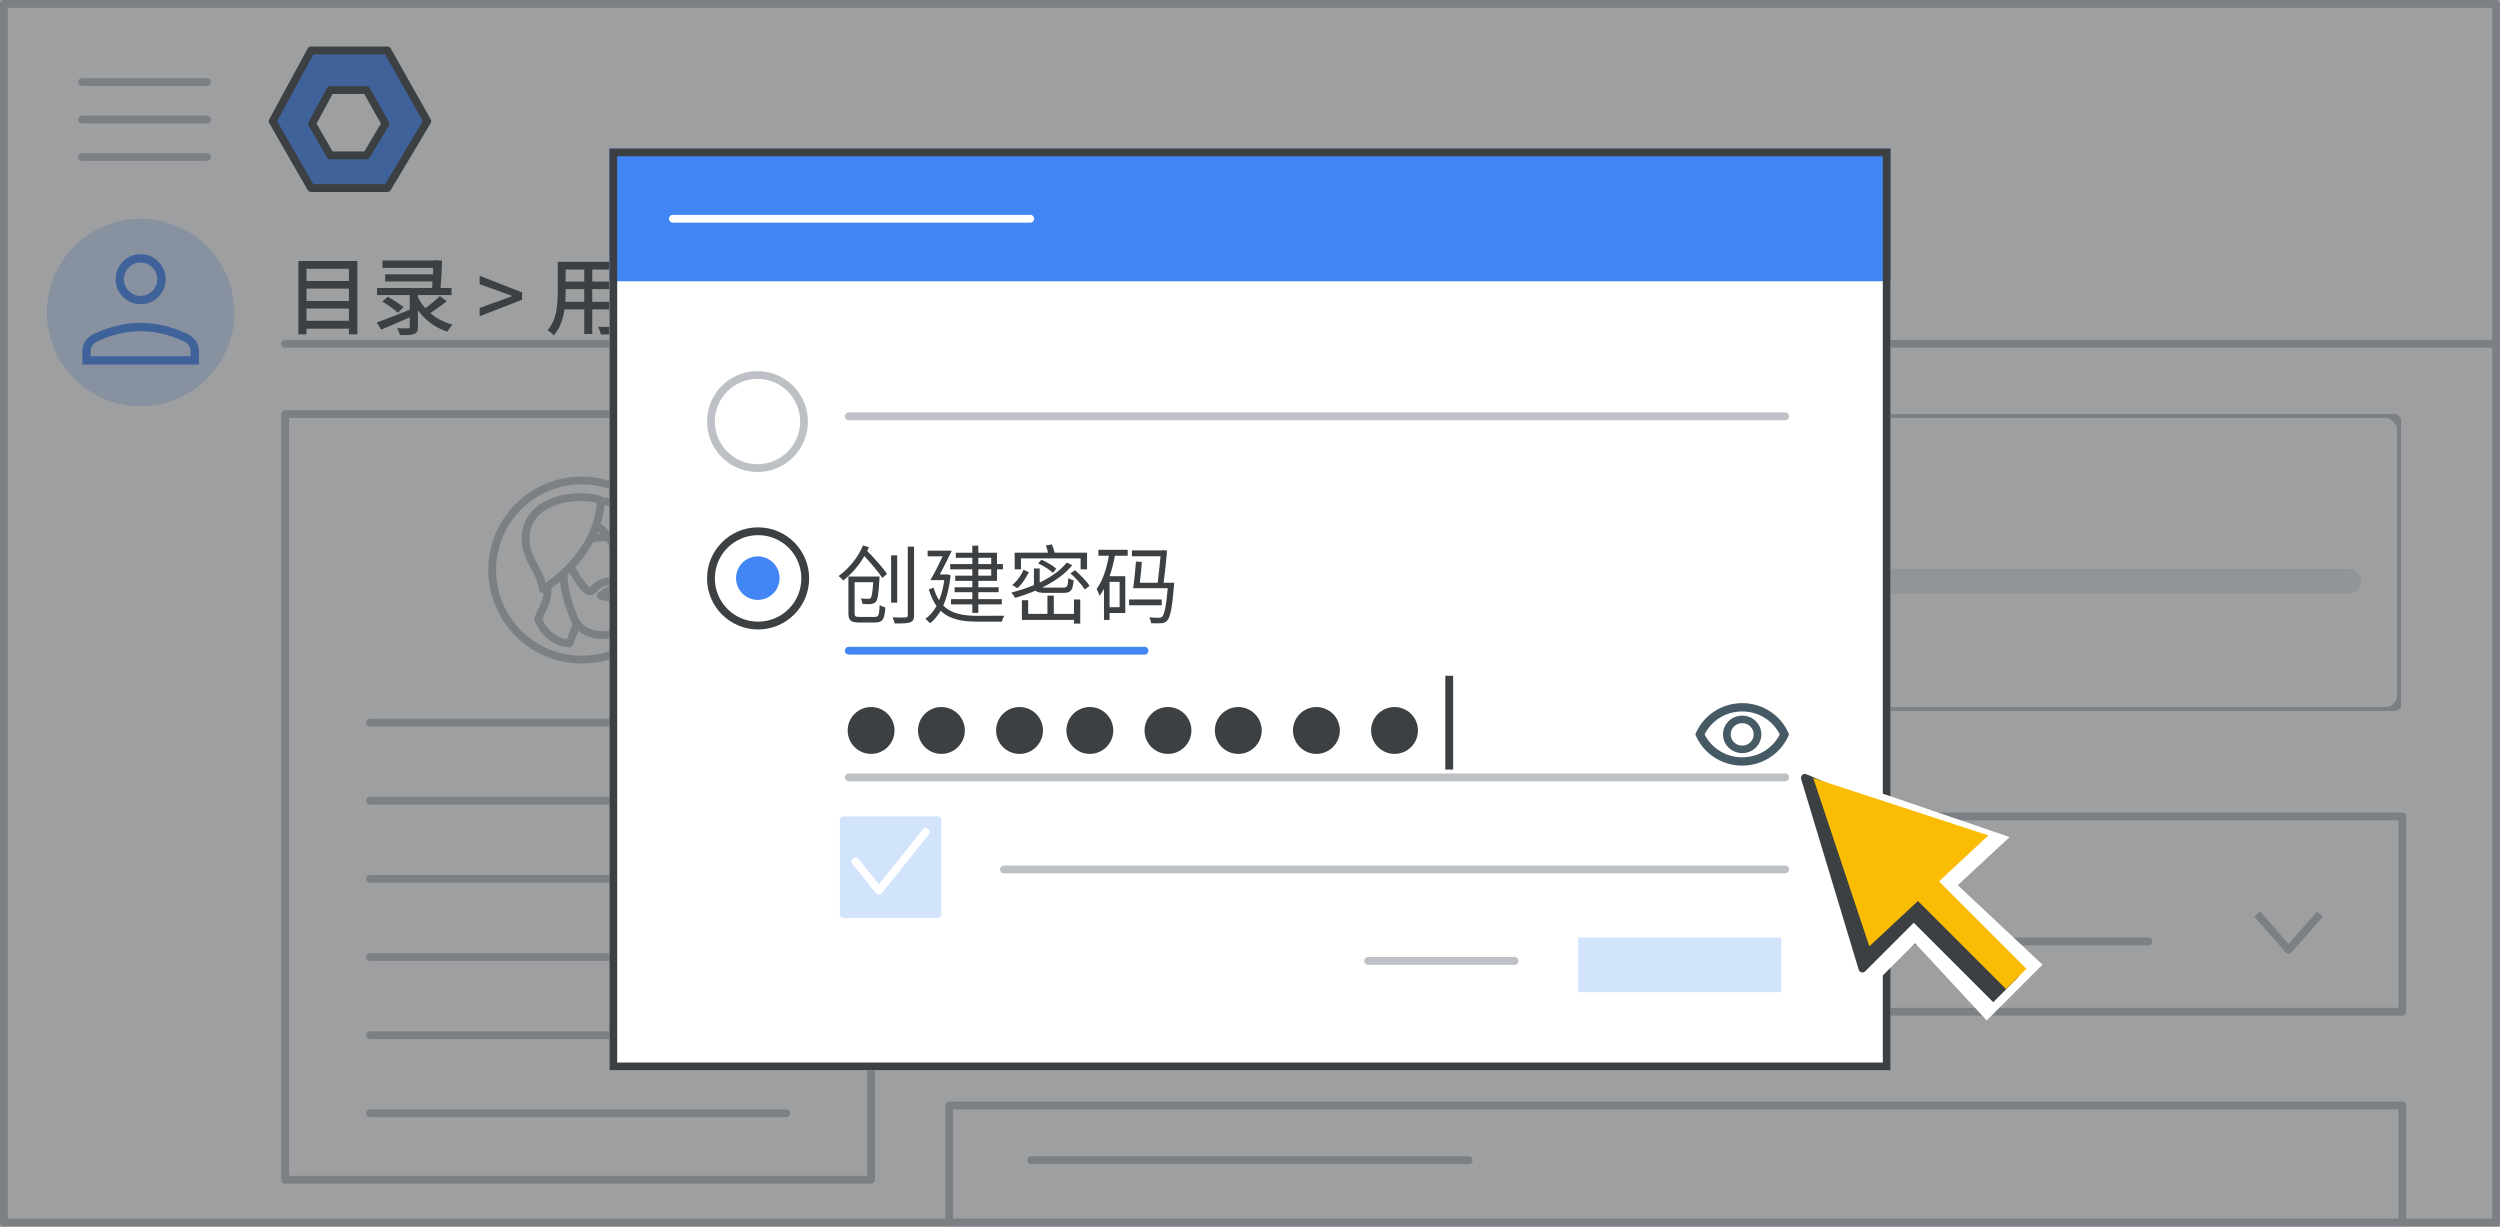 <svg width="320" height="157" viewBox="0 0 320 157" fill="none" xmlns="http://www.w3.org/2000/svg">
<rect x="0" y="0" width="320" height="157" fill="#333333" stroke="none"/>
<g id="generate-password-2" clip-path="url(#clip0_4_3339)">
<rect width="320" height="157" fill="white"/>
<rect id="Rectangle" x="0.5" y="0.5" width="319" height="156" fill="white" stroke="#BDC1C6" stroke-linejoin="round"/>
<path id="Line" d="M36.5 44H319" stroke="#BDC1C6" stroke-linecap="round"/>
<g id="Admin logo">
<path id="Path 19" fill-rule="evenodd" clip-rule="evenodd" d="M39.816 6.452H49.586L54.691 15.517L49.586 24.075H39.816L34.9 15.517L39.816 6.452Z" fill="#4285F4" stroke="#3C4043" stroke-linejoin="round"/>
<path id="Path 19_2" fill-rule="evenodd" clip-rule="evenodd" d="M42.277 11.523H46.916L49.34 15.828L46.916 19.891H42.277L39.942 15.828L42.277 11.523Z" fill="white" stroke="#3C4043" stroke-linejoin="round"/>
</g>
<g id="Menu">
<path id="Line_2" d="M10.5 10.5H26.5" stroke="#BDC1C6" stroke-linecap="round" stroke-linejoin="round"/>
<path id="Line_3" d="M10.5 15.3H26.5" stroke="#BDC1C6" stroke-linecap="round" stroke-linejoin="round"/>
<path id="Line_4" d="M10.5 20.1H26.5" stroke="#BDC1C6" stroke-linecap="round" stroke-linejoin="round"/>
</g>
<g id="nav-directory-on">
<path id="Path" d="M18 52C22.854 52 27.23 49.076 29.087 44.591C30.944 40.107 29.916 34.945 26.484 31.514C23.051 28.082 17.889 27.056 13.405 28.915C8.921 30.773 5.998 35.15 6 40.004C6 43.186 7.264 46.238 9.515 48.488C11.765 50.738 14.818 52.001 18 52Z" fill="#D2E3FC"/>
<g id="person_BASELINE_P900">
<path id="Shape" fill-rule="evenodd" clip-rule="evenodd" d="M15.735 38.001C16.357 38.623 17.112 38.934 18 38.934C18.888 38.934 19.643 38.623 20.265 38.001C20.887 37.379 21.198 36.624 21.198 35.736C21.198 34.865 20.887 34.115 20.265 33.484C19.643 32.853 18.888 32.538 18 32.538C17.112 32.538 16.357 32.853 15.735 33.484C15.113 34.115 14.802 34.865 14.802 35.736C14.802 36.624 15.113 37.379 15.735 38.001ZM10.539 44.903V46.662H25.462V44.903C25.462 44.459 25.333 44.046 25.076 43.663C24.818 43.282 24.476 42.984 24.049 42.771C23.037 42.291 22.029 41.931 21.025 41.691C20.021 41.452 19.013 41.332 18 41.332C16.987 41.332 15.979 41.452 14.976 41.691C13.972 41.931 12.963 42.291 11.951 42.771C11.524 42.984 11.183 43.282 10.925 43.663C10.667 44.046 10.539 44.459 10.539 44.903ZM24.396 45.596V44.903C24.396 44.654 24.32 44.428 24.17 44.223C24.018 44.019 23.809 43.846 23.543 43.704C22.655 43.277 21.744 42.953 20.812 42.732C19.879 42.509 18.942 42.398 18 42.398C17.058 42.398 16.122 42.509 15.189 42.732C14.256 42.953 13.345 43.277 12.457 43.704C12.191 43.846 11.982 44.019 11.831 44.223C11.68 44.428 11.604 44.654 11.604 44.903V45.596H24.396ZM19.506 37.241C19.088 37.659 18.586 37.868 18 37.868C17.414 37.868 16.912 37.659 16.495 37.241C16.077 36.824 15.868 36.322 15.868 35.736C15.868 35.15 16.077 34.648 16.495 34.231C16.912 33.813 17.414 33.604 18 33.604C18.586 33.604 19.088 33.813 19.506 34.231C19.923 34.648 20.132 35.15 20.132 35.736C20.132 36.322 19.923 36.824 19.506 37.241Z" fill="#4285F4"/>
</g>
</g>
<rect id="Rectangle_2" x="121.5" y="104.5" width="186" height="25" stroke="#BDC1C6" stroke-linejoin="round"/>
<g id="Group-3">
<path id="Line-2" d="M132 112.5H188" stroke="#BDC1C6" stroke-linecap="round" stroke-linejoin="round"/>
<path id="Line-2 Copy" d="M132 148.5H188" stroke="#BDC1C6" stroke-linecap="round" stroke-linejoin="round"/>
<path id="Line-2_2" d="M160 120.5H275" stroke="#BDC1C6" stroke-linecap="round" stroke-linejoin="round"/>
</g>
<path id="Path-21" d="M288.92 117L292.938 121.572L296.955 117" stroke="#BDC1C6" stroke-linejoin="round"/>
<rect id="Rectangle_3" x="121.5" y="141.5" width="186" height="15" stroke="#BDC1C6" stroke-linejoin="round"/>
<g id="left panel">
<rect id="Rectangle_4" x="36.5" y="53" width="75" height="98" fill="white" stroke="#BDC1C6" stroke-linejoin="round"/>
<g id="UI/line-dark-grey">
<path id="Line 5" d="M136.039 37H181.418" stroke="#3C4043" stroke-linecap="round" stroke-linejoin="round"/>
</g>
<g id="People/profile6 greyscale">
<g id="Group 22 Copy">
<ellipse id="Oval" cx="74.45" cy="72.963" rx="11.45" ry="11.463" fill="white" stroke="#BDC1C6"/>
</g>
<path id="Fill 1" fill-rule="evenodd" clip-rule="evenodd" d="M72.849 82.36C72.849 82.36 73.886 80.07 74.395 77.868C74.395 77.868 76.571 79.002 78.117 78.457C78.117 78.457 78.788 77.454 79.011 74.292C79.133 72.701 78.93 70.281 78.523 68.798C78.076 67.119 76.551 65.985 74.049 66.399C70.653 66.944 69.087 68.95 69.718 72.417C70.45 76.538 70.063 76.538 68.884 79.198C68.904 79.198 69.718 82.076 72.849 82.36Z" fill="white"/>
<path id="Stroke 3" fill-rule="evenodd" clip-rule="evenodd" d="M72.849 82.36C72.849 82.36 73.886 80.07 74.395 77.868C74.395 77.868 76.571 79.002 78.117 78.457C78.117 78.457 78.788 77.454 79.011 74.292C79.133 72.701 78.93 70.281 78.523 68.798C78.076 67.119 76.551 65.985 74.049 66.399C70.653 66.944 69.087 68.95 69.718 72.417C70.45 76.538 70.063 76.538 68.884 79.198C68.904 79.198 69.718 82.076 72.849 82.36Z" stroke="#BDC1C6" stroke-linecap="round" stroke-linejoin="round"/>
<path id="Fill 5" fill-rule="evenodd" clip-rule="evenodd" d="M74.432 78.616C74.432 78.616 72.86 78.059 72.628 75.941C72.628 75.941 73.401 77.204 74.767 77.675C74.767 77.675 74.69 77.91 74.638 78.103C74.535 78.317 74.432 78.616 74.432 78.616Z" fill="#3C4043"/>
<path id="Stroke 7" fill-rule="evenodd" clip-rule="evenodd" d="M74.432 78.616C74.432 78.616 72.86 78.059 72.628 75.941C72.628 75.941 73.401 77.204 74.767 77.675C74.767 77.675 74.69 77.91 74.638 78.103C74.535 78.317 74.432 78.616 74.432 78.616Z" stroke="#BDC1C6" stroke-linecap="round" stroke-linejoin="round"/>
<path id="Fill 9" fill-rule="evenodd" clip-rule="evenodd" d="M79.009 76.185C79.009 76.185 78.884 76.477 78.233 76.477C77.583 76.477 76.907 76.244 76.907 76.244C76.907 76.244 77.933 75.407 78.583 75.407C79.234 75.407 79.009 76.185 79.009 76.185ZM79.619 75.544C79.619 74.381 79.009 74.381 78.467 74.381C76.207 74.381 76.184 75.676 75.507 75.676C74.648 75.676 72.976 72.407 72.976 72.407C72.976 72.407 72.049 70.389 72.095 72.999C72.14 75.61 72.75 77.343 73.496 79.163C74.241 80.984 76.184 81.291 77.111 81.291C78.037 81.291 80.116 81.181 80.116 79.427C80.116 77.694 79.619 77.211 79.619 75.544Z" fill="white"/>
<path id="Stroke 11" d="M79.009 76.185L79.468 76.382C79.477 76.363 79.483 76.344 79.489 76.324L79.009 76.185ZM76.907 76.244L76.591 75.856C76.451 75.971 76.383 76.152 76.415 76.331C76.446 76.51 76.572 76.657 76.744 76.716L76.907 76.244ZM72.976 72.407L72.522 72.616C72.524 72.622 72.528 72.629 72.531 72.635L72.976 72.407ZM79.009 76.185C78.549 75.988 78.549 75.988 78.55 75.987C78.55 75.987 78.55 75.987 78.55 75.987C78.55 75.986 78.55 75.985 78.551 75.985C78.551 75.984 78.552 75.983 78.552 75.982C78.553 75.98 78.554 75.977 78.555 75.975C78.557 75.971 78.559 75.968 78.561 75.964C78.564 75.957 78.568 75.95 78.571 75.944C78.578 75.933 78.584 75.924 78.589 75.918C78.599 75.906 78.602 75.906 78.593 75.912C78.577 75.922 78.483 75.977 78.233 75.977V76.977C78.634 76.977 78.927 76.886 79.137 76.751C79.24 76.684 79.316 76.611 79.37 76.543C79.396 76.51 79.417 76.479 79.433 76.451C79.441 76.438 79.448 76.425 79.454 76.413C79.457 76.407 79.46 76.402 79.462 76.397C79.463 76.394 79.464 76.392 79.465 76.389C79.466 76.388 79.466 76.387 79.467 76.386C79.467 76.385 79.467 76.385 79.468 76.384C79.468 76.384 79.468 76.383 79.468 76.383C79.468 76.383 79.468 76.382 79.009 76.185ZM78.233 75.977C77.962 75.977 77.671 75.927 77.44 75.873C77.326 75.847 77.231 75.82 77.165 75.801C77.133 75.791 77.107 75.783 77.091 75.778C77.083 75.775 77.077 75.773 77.073 75.772C77.072 75.772 77.07 75.771 77.07 75.771C77.07 75.771 77.07 75.771 77.07 75.771C77.07 75.771 77.07 75.771 77.07 75.771C77.07 75.771 77.07 75.771 77.07 75.771C77.07 75.771 77.07 75.771 77.07 75.771C77.07 75.771 77.07 75.771 76.907 76.244C76.744 76.716 76.744 76.716 76.744 76.716C76.744 76.716 76.744 76.716 76.744 76.716C76.744 76.716 76.744 76.716 76.744 76.716C76.745 76.717 76.745 76.717 76.745 76.717C76.746 76.717 76.747 76.717 76.748 76.718C76.75 76.718 76.753 76.719 76.756 76.72C76.763 76.723 76.772 76.726 76.784 76.729C76.807 76.737 76.839 76.747 76.88 76.759C76.961 76.784 77.076 76.815 77.213 76.847C77.481 76.91 77.854 76.977 78.233 76.977V75.977ZM76.907 76.244C77.223 76.631 77.223 76.631 77.223 76.631C77.223 76.631 77.223 76.631 77.223 76.631C77.223 76.631 77.223 76.631 77.223 76.631C77.223 76.631 77.223 76.631 77.223 76.631C77.223 76.631 77.223 76.631 77.224 76.63C77.225 76.629 77.228 76.627 77.231 76.625C77.237 76.62 77.247 76.612 77.26 76.602C77.286 76.582 77.325 76.552 77.374 76.515C77.473 76.443 77.61 76.346 77.764 76.251C77.92 76.154 78.085 76.064 78.24 75.999C78.402 75.932 78.517 75.907 78.583 75.907V74.907C78.325 74.907 78.068 74.987 77.854 75.077C77.634 75.169 77.42 75.288 77.238 75.4C77.055 75.514 76.895 75.626 76.781 75.71C76.724 75.753 76.677 75.788 76.645 75.813C76.629 75.826 76.616 75.836 76.607 75.844C76.602 75.847 76.599 75.85 76.596 75.852C76.595 75.853 76.594 75.854 76.593 75.855C76.592 75.855 76.592 75.855 76.592 75.856C76.592 75.856 76.591 75.856 76.591 75.856C76.591 75.856 76.591 75.856 76.591 75.856C76.591 75.856 76.591 75.856 76.907 76.244ZM78.583 75.907C78.64 75.907 78.607 75.92 78.564 75.876C78.533 75.844 78.539 75.823 78.544 75.86C78.549 75.895 78.546 75.942 78.539 75.99C78.536 76.011 78.532 76.029 78.53 76.04C78.529 76.045 78.528 76.049 78.528 76.05C78.527 76.051 78.527 76.051 78.528 76.05C78.528 76.05 78.528 76.049 78.528 76.049C78.528 76.048 78.528 76.048 78.528 76.048C78.528 76.047 78.528 76.047 78.528 76.047C78.528 76.047 78.528 76.047 78.528 76.047C78.528 76.046 78.528 76.046 79.009 76.185C79.489 76.324 79.489 76.324 79.489 76.324C79.489 76.324 79.489 76.324 79.489 76.323C79.489 76.323 79.49 76.323 79.49 76.323C79.49 76.322 79.49 76.322 79.49 76.321C79.49 76.319 79.491 76.318 79.491 76.316C79.492 76.312 79.494 76.308 79.495 76.303C79.498 76.293 79.501 76.28 79.504 76.264C79.512 76.232 79.521 76.189 79.528 76.138C79.543 76.04 79.557 75.892 79.536 75.733C79.516 75.575 79.456 75.36 79.284 75.182C79.101 74.992 78.852 74.907 78.583 74.907V75.907ZM80.119 75.544C80.119 74.888 79.945 74.389 79.522 74.109C79.153 73.866 78.699 73.881 78.467 73.881V74.881C78.777 74.881 78.899 74.897 78.971 74.944C78.988 74.955 79.119 75.037 79.119 75.544H80.119ZM78.467 73.881C77.221 73.881 76.533 74.246 76.066 74.651C75.957 74.746 75.864 74.838 75.788 74.917C75.706 75 75.653 75.056 75.6 75.104C75.55 75.15 75.523 75.168 75.51 75.174C75.505 75.176 75.504 75.176 75.506 75.176C75.508 75.175 75.508 75.176 75.507 75.176V76.176C75.862 76.176 76.108 75.995 76.275 75.843C76.355 75.769 76.436 75.684 76.503 75.616C76.575 75.542 76.644 75.473 76.721 75.406C77 75.164 77.453 74.881 78.467 74.881V73.881ZM75.507 75.176C75.549 75.176 75.532 75.191 75.438 75.125C75.353 75.066 75.245 74.968 75.12 74.829C74.869 74.553 74.597 74.171 74.34 73.771C74.085 73.374 73.855 72.976 73.688 72.675C73.604 72.525 73.537 72.4 73.491 72.313C73.468 72.27 73.45 72.236 73.438 72.213C73.433 72.202 73.428 72.193 73.425 72.187C73.424 72.185 73.422 72.183 73.422 72.181C73.421 72.18 73.421 72.18 73.421 72.18C73.421 72.18 73.421 72.18 73.421 72.18C73.421 72.18 73.421 72.18 73.421 72.18C73.421 72.18 73.421 72.18 72.976 72.407C72.531 72.635 72.531 72.635 72.531 72.635C72.531 72.635 72.531 72.635 72.531 72.635C72.531 72.635 72.531 72.636 72.531 72.636C72.531 72.636 72.532 72.637 72.532 72.638C72.533 72.64 72.535 72.642 72.536 72.646C72.54 72.653 72.545 72.662 72.551 72.675C72.564 72.7 72.583 72.736 72.608 72.782C72.656 72.874 72.727 73.004 72.813 73.161C72.987 73.473 73.228 73.891 73.499 74.312C73.767 74.729 74.074 75.164 74.378 75.501C74.53 75.668 74.694 75.826 74.865 75.945C75.027 76.058 75.249 76.176 75.507 76.176V75.176ZM72.976 72.407C73.43 72.199 73.43 72.198 73.43 72.198C73.43 72.198 73.43 72.198 73.43 72.198C73.43 72.198 73.43 72.198 73.43 72.197C73.43 72.197 73.429 72.196 73.429 72.195C73.428 72.194 73.427 72.192 73.426 72.189C73.424 72.184 73.421 72.178 73.416 72.169C73.408 72.152 73.397 72.129 73.383 72.101C73.354 72.044 73.314 71.967 73.264 71.882C73.178 71.734 73.023 71.486 72.828 71.332C72.734 71.258 72.531 71.126 72.266 71.173C71.978 71.224 71.828 71.445 71.758 71.6C71.685 71.759 71.646 71.956 71.622 72.171C71.598 72.393 71.589 72.67 71.595 73.008L72.594 72.991C72.589 72.677 72.599 72.445 72.617 72.278C72.635 72.104 72.661 72.03 72.669 72.012C72.679 71.989 72.625 72.125 72.441 72.157C72.359 72.172 72.294 72.156 72.257 72.142C72.239 72.135 72.227 72.129 72.219 72.124C72.216 72.122 72.213 72.12 72.211 72.119C72.21 72.118 72.209 72.117 72.209 72.117C72.209 72.117 72.211 72.119 72.215 72.123C72.219 72.127 72.225 72.133 72.232 72.141C72.247 72.157 72.264 72.177 72.283 72.204C72.322 72.256 72.362 72.319 72.399 72.384C72.436 72.447 72.468 72.507 72.49 72.551C72.501 72.572 72.509 72.59 72.514 72.601C72.517 72.607 72.519 72.611 72.52 72.614C72.521 72.615 72.521 72.616 72.522 72.616C72.522 72.616 72.522 72.616 72.522 72.616C72.522 72.616 72.522 72.616 72.522 72.616C72.522 72.616 72.522 72.616 72.522 72.616C72.522 72.616 72.522 72.616 72.976 72.407ZM71.595 73.008C71.641 75.708 72.277 77.507 73.033 79.353L73.958 78.974C73.223 77.178 72.638 75.511 72.594 72.991L71.595 73.008ZM73.033 79.353C73.902 81.475 76.143 81.791 77.111 81.791V80.791C76.226 80.791 74.58 80.492 73.958 78.974L73.033 79.353ZM77.111 81.791C77.58 81.791 78.413 81.766 79.142 81.483C79.513 81.339 79.884 81.118 80.165 80.774C80.452 80.422 80.616 79.972 80.616 79.427H79.616C79.616 79.758 79.521 79.981 79.389 80.142C79.251 80.312 79.045 80.448 78.78 80.551C78.238 80.761 77.568 80.791 77.111 80.791V81.791ZM80.616 79.427C80.616 78.503 80.482 77.905 80.355 77.35C80.233 76.811 80.119 76.319 80.119 75.544H79.119C79.119 76.436 79.254 77.019 79.38 77.572C79.502 78.107 79.616 78.617 79.616 79.427H80.616Z" fill="#BDC1C6"/>
<path id="Fill 13" fill-rule="evenodd" clip-rule="evenodd" d="M75.837 68.988C75.837 68.988 77.907 68.609 78.403 68.777C78.899 68.946 77.54 66.314 77.54 66.314L76.29 66.335L75.837 68.988Z" fill="white"/>
<path id="Stroke 15" fill-rule="evenodd" clip-rule="evenodd" d="M75.302 68.988C75.302 68.988 77.372 68.609 77.868 68.777C78.364 68.946 77.005 66.314 77.005 66.314L75.755 66.335L75.302 68.988Z" stroke="#BDC1C6" stroke-linecap="round" stroke-linejoin="round"/>
<path id="Fill 17" fill-rule="evenodd" clip-rule="evenodd" d="M76.178 64.381C76.178 64.381 75.997 64.175 77.16 64.175C78.324 64.175 80.651 64.576 80.651 67.617C80.651 69.201 79.126 71.128 79.126 71.128C79.126 71.128 77.729 67.548 76.023 67.181C74.316 66.791 76.178 64.381 76.178 64.381Z" fill="white"/>
<path id="Stroke 19" fill-rule="evenodd" clip-rule="evenodd" d="M76.178 64.381C76.178 64.381 75.997 64.175 77.16 64.175C78.324 64.175 80.651 64.576 80.651 67.617C80.651 69.201 79.126 71.128 79.126 71.128C79.126 71.128 77.729 67.548 76.023 67.181C74.316 66.791 76.178 64.381 76.178 64.381Z" stroke="#BDC1C6" stroke-linecap="round" stroke-linejoin="round"/>
<path id="Fill 21" fill-rule="evenodd" clip-rule="evenodd" d="M69.494 75.407C69.494 75.407 76.575 71.346 76.907 64.056C76.907 64.056 76.354 63.64 74.141 63.64C71.928 63.64 67.192 64.598 67.28 69.159C67.28 70.888 68.52 72.658 68.94 73.553C69.383 74.449 69.494 75.407 69.494 75.407Z" fill="white"/>
<path id="Stroke 23" fill-rule="evenodd" clip-rule="evenodd" d="M69.494 75.407C69.494 75.407 76.575 71.346 76.907 64.056C76.907 64.056 76.354 63.64 74.141 63.64C71.928 63.64 67.192 64.598 67.28 69.159C67.28 70.888 68.52 72.658 68.94 73.553C69.383 74.449 69.494 75.407 69.494 75.407Z" stroke="#BDC1C6" stroke-linecap="round" stroke-linejoin="round"/>
</g>
</g>
<g id="data box" clip-path="url(#clip1_4_3339)">
<rect id="Rectangle_5" x="121.83" y="53" width="185.5" height="38" rx="2" stroke="#BDC1C6" stroke-linejoin="round"/>
<ellipse id="Oval_2" cx="130.589" cy="82.408" rx="2.633" ry="2.611" fill="#4285F4"/>
<ellipse id="Oval_3" cx="159.727" cy="82.408" rx="2.633" ry="2.611" fill="#FBBC04"/>
<ellipse id="Oval_4" cx="195.36" cy="82.408" rx="2.633" ry="2.611" fill="#EA4335"/>
<rect id="Rectangle_6" x="126.209" y="72.823" width="176" height="3.133" rx="1.5" fill="#E8EAED"/>
<g id="Group 11">
<rect id="Rectangle_7" x="128.201" y="72.823" width="64.245" height="3.133" rx="1.5" fill="#EA4335"/>
<rect id="Rectangle_8" x="128.201" y="72.823" width="52.199" height="3.133" rx="1.5" fill="#FBBC04"/>
<rect id="Rectangle_9" x="127.148" y="72.823" width="40.153" height="3.133" rx="1.5" fill="#4285F4"/>
</g>
<path id="Gmail EDITABLE TEXT" d="M201.825 85.507C200.667 85.507 199.845 84.661 199.845 83.233C199.845 81.811 200.697 80.947 201.861 80.947C202.473 80.947 202.875 81.223 203.127 81.493L202.827 81.853C202.605 81.619 202.323 81.433 201.873 81.433C200.991 81.433 200.415 82.117 200.415 83.215C200.415 84.325 200.937 85.021 201.879 85.021C202.197 85.021 202.503 84.925 202.677 84.763V83.611H201.747V83.149H203.187V84.997C202.905 85.291 202.419 85.507 201.825 85.507ZM204.186 85.429V82.171H204.636L204.684 82.645H204.702C204.984 82.333 205.326 82.087 205.716 82.087C206.214 82.087 206.484 82.327 206.616 82.711C206.952 82.345 207.294 82.087 207.69 82.087C208.362 82.087 208.68 82.531 208.68 83.365V85.429H208.134V83.437C208.134 82.825 207.942 82.567 207.528 82.567C207.276 82.567 207.012 82.729 206.706 83.065V85.429H206.16V83.437C206.16 82.825 205.968 82.567 205.554 82.567C205.308 82.567 205.032 82.729 204.732 83.065V85.429H204.186ZM210.491 85.507C209.945 85.507 209.537 85.171 209.537 84.583C209.537 83.875 210.155 83.521 211.541 83.365C211.541 82.945 211.403 82.543 210.869 82.543C210.491 82.543 210.149 82.717 209.891 82.891L209.675 82.513C209.975 82.321 210.437 82.087 210.959 82.087C211.751 82.087 212.087 82.621 212.087 83.425V85.429H211.637L211.589 85.039H211.571C211.259 85.297 210.893 85.507 210.491 85.507ZM210.647 85.069C210.965 85.069 211.223 84.919 211.541 84.637V83.725C210.443 83.857 210.071 84.127 210.071 84.547C210.071 84.919 210.323 85.069 210.647 85.069ZM213.127 85.429V82.171H213.673V85.429H213.127ZM213.403 81.499C213.187 81.499 213.025 81.349 213.025 81.145C213.025 80.923 213.187 80.791 213.403 80.791C213.619 80.791 213.781 80.923 213.781 81.145C213.781 81.349 213.619 81.499 213.403 81.499ZM215.356 85.507C214.948 85.507 214.78 85.243 214.78 84.781V80.653H215.326V84.817C215.326 84.985 215.398 85.051 215.482 85.051C215.512 85.051 215.536 85.051 215.596 85.039L215.674 85.459C215.596 85.489 215.5 85.507 215.356 85.507Z" fill="#BDC1C6"/>
<path id="Photos EDITABLE TEXT" d="M159.759 85.507C158.601 85.507 157.779 84.661 157.779 83.233C157.779 81.811 158.631 80.947 159.795 80.947C160.407 80.947 160.809 81.223 161.061 81.493L160.761 81.853C160.539 81.619 160.257 81.433 159.807 81.433C158.925 81.433 158.349 82.117 158.349 83.215C158.349 84.325 158.871 85.021 159.813 85.021C160.131 85.021 160.437 84.925 160.611 84.763V83.611H159.681V83.149H161.121V84.997C160.839 85.291 160.353 85.507 159.759 85.507ZM163.386 85.507C162.588 85.507 161.874 84.883 161.874 83.803C161.874 82.717 162.588 82.087 163.386 82.087C164.184 82.087 164.898 82.717 164.898 83.803C164.898 84.883 164.184 85.507 163.386 85.507ZM163.386 85.051C163.95 85.051 164.334 84.553 164.334 83.803C164.334 83.053 163.95 82.543 163.386 82.543C162.822 82.543 162.444 83.053 162.444 83.803C162.444 84.553 162.822 85.051 163.386 85.051ZM167.024 85.507C166.226 85.507 165.512 84.883 165.512 83.803C165.512 82.717 166.226 82.087 167.024 82.087C167.822 82.087 168.536 82.717 168.536 83.803C168.536 84.883 167.822 85.507 167.024 85.507ZM167.024 85.051C167.588 85.051 167.972 84.553 167.972 83.803C167.972 83.053 167.588 82.543 167.024 82.543C166.46 82.543 166.082 83.053 166.082 83.803C166.082 84.553 166.46 85.051 167.024 85.051ZM170.495 86.929C169.697 86.929 169.145 86.617 169.145 86.053C169.145 85.777 169.325 85.513 169.631 85.315V85.291C169.457 85.189 169.331 85.015 169.331 84.757C169.331 84.487 169.529 84.271 169.697 84.151V84.127C169.481 83.953 169.271 83.641 169.271 83.251C169.271 82.537 169.835 82.087 170.495 82.087C170.675 82.087 170.837 82.129 170.951 82.171H172.085V82.591H171.419C171.575 82.741 171.683 82.981 171.683 83.263C171.683 83.959 171.155 84.397 170.495 84.397C170.333 84.397 170.153 84.355 170.009 84.283C169.889 84.385 169.799 84.493 169.799 84.673C169.799 84.883 169.931 85.027 170.369 85.027H171.005C171.761 85.027 172.139 85.267 172.139 85.801C172.139 86.407 171.503 86.929 170.495 86.929ZM170.495 84.025C170.867 84.025 171.185 83.725 171.185 83.251C171.185 82.777 170.879 82.489 170.495 82.489C170.111 82.489 169.799 82.771 169.799 83.251C169.799 83.725 170.117 84.025 170.495 84.025ZM170.573 86.557C171.197 86.557 171.611 86.227 171.611 85.885C171.611 85.585 171.377 85.483 170.945 85.483H170.381C170.261 85.483 170.105 85.465 169.961 85.429C169.727 85.597 169.625 85.789 169.625 85.981C169.625 86.329 169.979 86.557 170.573 86.557ZM173.354 85.507C172.946 85.507 172.778 85.243 172.778 84.781V80.653H173.324V84.817C173.324 84.985 173.396 85.051 173.48 85.051C173.51 85.051 173.534 85.051 173.594 85.039L173.672 85.459C173.594 85.489 173.498 85.507 173.354 85.507ZM175.803 85.507C174.939 85.507 174.243 84.877 174.243 83.803C174.243 82.747 174.957 82.087 175.713 82.087C176.541 82.087 177.009 82.687 177.009 83.617C177.009 83.737 176.997 83.851 176.985 83.929H174.789C174.825 84.625 175.251 85.069 175.869 85.069C176.187 85.069 176.445 84.973 176.685 84.811L176.883 85.171C176.595 85.357 176.247 85.507 175.803 85.507ZM174.783 83.539H176.529C176.529 82.879 176.229 82.525 175.719 82.525C175.257 82.525 174.849 82.897 174.783 83.539ZM180.329 82.111V82.645C180.545 82.867 181.091 83.491 181.211 83.653L180.935 84.019C180.827 83.821 180.557 83.449 180.329 83.155V85.879H179.903V83.011C179.669 83.701 179.357 84.367 179.033 84.775C178.985 84.649 178.871 84.475 178.799 84.367C179.213 83.869 179.639 82.939 179.849 82.111H178.931V81.691H179.903V80.407H180.329V81.691H181.181V82.111H180.329ZM181.871 85.069H183.689V84.031H181.871V85.069ZM183.689 81.181H181.871V82.183H183.689V81.181ZM181.871 82.591V83.623H183.689V82.591H181.871ZM181.445 80.761H184.127V85.825H183.689V85.483H181.871V85.843H181.445V80.761ZM188.297 82.771H189.251V81.217H188.297V82.645V82.771ZM185.969 82.771H186.809V81.217H185.969V82.639V82.771ZM190.331 82.771V83.203H189.689V85.345C189.689 85.603 189.629 85.729 189.467 85.807C189.305 85.879 189.035 85.891 188.597 85.891C188.573 85.771 188.507 85.579 188.453 85.465C188.765 85.477 189.053 85.477 189.131 85.471C189.221 85.465 189.251 85.435 189.251 85.345V83.203H188.285C188.249 84.091 188.093 85.153 187.595 85.903C187.529 85.813 187.349 85.651 187.259 85.597C187.709 84.907 187.823 83.995 187.853 83.203H187.241V85.321C187.241 85.567 187.181 85.693 187.025 85.765C186.857 85.837 186.599 85.843 186.185 85.843C186.167 85.729 186.095 85.549 186.041 85.441C186.335 85.447 186.611 85.447 186.695 85.441C186.779 85.441 186.809 85.411 186.809 85.321V83.203H185.957C185.915 84.097 185.747 85.165 185.189 85.927C185.123 85.831 184.955 85.663 184.865 85.615C185.363 84.919 185.495 84.001 185.531 83.203H184.871V82.771H185.543V82.639V80.803H187.241V82.771H187.865V82.645V80.803H189.689V82.771H190.331Z" fill="#BDC1C6"/>
<path id="Drive EDITABLE TEXT" d="M122.163 85.507C121.005 85.507 120.183 84.661 120.183 83.233C120.183 81.811 121.035 80.947 122.199 80.947C122.811 80.947 123.213 81.223 123.465 81.493L123.165 81.853C122.943 81.619 122.661 81.433 122.211 81.433C121.329 81.433 120.753 82.117 120.753 83.215C120.753 84.325 121.275 85.021 122.217 85.021C122.535 85.021 122.841 84.925 123.015 84.763V83.611H122.085V83.149H123.525V84.997C123.243 85.291 122.757 85.507 122.163 85.507ZM125.79 85.507C124.992 85.507 124.278 84.883 124.278 83.803C124.278 82.717 124.992 82.087 125.79 82.087C126.588 82.087 127.302 82.717 127.302 83.803C127.302 84.883 126.588 85.507 125.79 85.507ZM125.79 85.051C126.354 85.051 126.738 84.553 126.738 83.803C126.738 83.053 126.354 82.543 125.79 82.543C125.226 82.543 124.848 83.053 124.848 83.803C124.848 84.553 125.226 85.051 125.79 85.051ZM129.429 85.507C128.631 85.507 127.917 84.883 127.917 83.803C127.917 82.717 128.631 82.087 129.429 82.087C130.227 82.087 130.941 82.717 130.941 83.803C130.941 84.883 130.227 85.507 129.429 85.507ZM129.429 85.051C129.993 85.051 130.377 84.553 130.377 83.803C130.377 83.053 129.993 82.543 129.429 82.543C128.865 82.543 128.487 83.053 128.487 83.803C128.487 84.553 128.865 85.051 129.429 85.051ZM132.899 86.929C132.101 86.929 131.549 86.617 131.549 86.053C131.549 85.777 131.729 85.513 132.035 85.315V85.291C131.861 85.189 131.735 85.015 131.735 84.757C131.735 84.487 131.933 84.271 132.101 84.151V84.127C131.885 83.953 131.675 83.641 131.675 83.251C131.675 82.537 132.239 82.087 132.899 82.087C133.079 82.087 133.241 82.129 133.355 82.171H134.489V82.591H133.823C133.979 82.741 134.087 82.981 134.087 83.263C134.087 83.959 133.559 84.397 132.899 84.397C132.737 84.397 132.557 84.355 132.413 84.283C132.293 84.385 132.203 84.493 132.203 84.673C132.203 84.883 132.335 85.027 132.773 85.027H133.409C134.165 85.027 134.543 85.267 134.543 85.801C134.543 86.407 133.907 86.929 132.899 86.929ZM132.899 84.025C133.271 84.025 133.589 83.725 133.589 83.251C133.589 82.777 133.283 82.489 132.899 82.489C132.515 82.489 132.203 82.771 132.203 83.251C132.203 83.725 132.521 84.025 132.899 84.025ZM132.977 86.557C133.601 86.557 134.015 86.227 134.015 85.885C134.015 85.585 133.781 85.483 133.349 85.483H132.785C132.665 85.483 132.509 85.465 132.365 85.429C132.131 85.597 132.029 85.789 132.029 85.981C132.029 86.329 132.383 86.557 132.977 86.557ZM135.758 85.507C135.35 85.507 135.182 85.243 135.182 84.781V80.653H135.728V84.817C135.728 84.985 135.8 85.051 135.884 85.051C135.914 85.051 135.938 85.051 135.998 85.039L136.076 85.459C135.998 85.489 135.902 85.507 135.758 85.507ZM138.207 85.507C137.343 85.507 136.647 84.877 136.647 83.803C136.647 82.747 137.361 82.087 138.117 82.087C138.945 82.087 139.413 82.687 139.413 83.617C139.413 83.737 139.401 83.851 139.389 83.929H137.193C137.229 84.625 137.655 85.069 138.273 85.069C138.591 85.069 138.849 84.973 139.089 84.811L139.287 85.171C138.999 85.357 138.651 85.507 138.207 85.507ZM137.187 83.539H138.933C138.933 82.879 138.633 82.525 138.123 82.525C137.661 82.525 137.253 82.897 137.187 83.539ZM146.039 80.893V81.343H142.013V80.893H146.039ZM146.657 83.023H143.831C143.429 83.767 142.949 84.505 142.469 85.081L145.475 84.853C145.235 84.475 144.965 84.091 144.725 83.761L145.121 83.551C145.625 84.223 146.231 85.099 146.519 85.651L146.105 85.903C146.009 85.723 145.889 85.501 145.739 85.261C142.457 85.549 142.109 85.573 141.869 85.669C141.839 85.561 141.761 85.315 141.701 85.177C141.833 85.141 141.971 84.979 142.157 84.733C142.337 84.529 142.829 83.791 143.213 83.023H141.359V82.573H146.657V83.023ZM152.519 80.707V82.129H149.519V80.707H149.933V81.733H150.761V80.419H151.187V81.733H152.093V80.707H152.519ZM148.709 81.337L148.313 81.481C148.241 81.241 148.067 80.869 147.917 80.593L148.289 80.473C148.457 80.743 148.631 81.103 148.709 81.337ZM149.327 81.529V81.943H147.329V81.529H149.327ZM148.133 84.373L147.773 84.433C147.755 83.845 147.641 82.969 147.515 82.291L147.857 82.231C147.995 82.915 148.109 83.779 148.133 84.373ZM148.745 84.517L149.321 84.373L149.369 84.787C148.673 84.967 147.947 85.159 147.383 85.291L147.287 84.859C147.587 84.793 147.971 84.697 148.397 84.601C148.541 83.959 148.685 82.903 148.751 82.177L149.141 82.249C149.039 82.963 148.889 83.881 148.745 84.517ZM152.717 82.963H151.223C151.163 83.149 151.109 83.341 151.049 83.509H152.591V85.483C152.591 85.669 152.561 85.765 152.435 85.831C152.315 85.897 152.147 85.903 151.889 85.903C151.871 85.789 151.811 85.645 151.757 85.543C151.925 85.549 152.081 85.549 152.123 85.543C152.177 85.543 152.189 85.525 152.189 85.477V83.893H151.643V85.813H151.289V83.893H150.737V85.831H150.383V83.893H149.855V85.885H149.453V83.509H150.611C150.647 83.341 150.683 83.143 150.719 82.963H149.261V82.567H152.717V82.963ZM154.919 84.733V82.963H154.127V84.733H154.919ZM155.297 85.135H154.127V85.615H153.743V83.443C153.641 83.629 153.539 83.791 153.419 83.947C153.389 83.839 153.293 83.575 153.221 83.461C153.641 82.891 153.917 82.051 154.079 81.139H153.323V80.725H155.345V81.139H154.505C154.409 81.637 154.283 82.123 154.127 82.567H155.297V85.135ZM155.981 83.539H156.827C156.833 83.437 156.833 83.341 156.833 83.239V82.933H155.981V83.539ZM155.981 81.997V82.597H156.833V81.997H155.981ZM158.153 81.997H157.259V82.597H158.153V81.997ZM158.153 83.539V82.933H157.259V83.239C157.259 83.341 157.259 83.437 157.253 83.539H158.153ZM158.567 83.893H157.223C157.169 84.277 157.055 84.637 156.821 84.967C157.325 85.267 157.979 85.447 158.789 85.513C158.693 85.609 158.579 85.789 158.531 85.903C157.727 85.801 157.067 85.603 156.557 85.267C156.293 85.519 155.927 85.741 155.435 85.903C155.381 85.807 155.255 85.639 155.171 85.549C155.645 85.417 155.987 85.237 156.233 85.021C155.963 84.787 155.753 84.499 155.591 84.157L155.969 84.061C156.089 84.325 156.269 84.547 156.491 84.733C156.665 84.475 156.755 84.187 156.797 83.893H155.585V81.643H156.833V81.079H155.465V80.671H158.693V81.079H157.259V81.643H158.567V83.893ZM160.385 84.217V85.321H161.183V84.217H160.385ZM162.389 84.217H161.597V85.321H162.389V84.217ZM163.607 84.217H162.803V85.321H163.607V84.217ZM164.045 83.857V85.321H164.717V85.717H159.293V85.321H159.971V83.857H164.045ZM161.345 82.879L161.573 82.627C161.903 82.777 162.317 83.029 162.533 83.221L162.293 83.497C162.095 83.311 161.687 83.047 161.345 82.879ZM162.275 82.135H163.439V81.229H160.733V81.913C160.733 81.985 160.733 82.057 160.727 82.135H162.263C162.083 81.955 161.705 81.703 161.393 81.559L161.609 81.307C161.927 81.445 162.305 81.685 162.509 81.865L162.275 82.135ZM163.877 82.135H164.717V82.531H163.877V83.227C163.877 83.449 163.829 83.563 163.667 83.629C163.505 83.695 163.241 83.695 162.839 83.695C162.821 83.581 162.755 83.425 162.695 83.317C162.989 83.323 163.259 83.323 163.331 83.323C163.415 83.317 163.439 83.299 163.439 83.227V82.531H160.679C160.583 83.017 160.343 83.509 159.797 83.869C159.731 83.779 159.563 83.617 159.473 83.551C159.929 83.263 160.145 82.903 160.229 82.531H159.335V82.135H160.289C160.295 82.051 160.295 81.979 160.295 81.901V80.863H161.591C161.669 80.701 161.753 80.491 161.783 80.353L162.269 80.449C162.197 80.593 162.131 80.737 162.071 80.863H163.877V82.135Z" fill="#BDC1C6"/>
<path id="5 TB of 25 TB used EDITABLE TEXT" d="M120.641 69.7H125.201C126.509 69.7 126.701 69.304 126.869 67.372C127.109 67.54 127.505 67.684 127.769 67.732C127.541 69.928 127.145 70.576 125.189 70.576H120.701C118.781 70.576 118.181 70.24 118.181 68.764V62.764H119.081V64.732H125.345V61.588H117.545V60.712H126.257V66.208H125.345V65.608H119.081V68.776C119.081 69.532 119.345 69.7 120.641 69.7ZM131.741 59.932L132.581 60.196C132.245 61.036 131.813 61.888 131.345 62.692V70.972H130.493V63.976C130.073 64.564 129.617 65.092 129.173 65.536C129.089 65.332 128.837 64.876 128.669 64.672C129.881 63.532 131.045 61.744 131.741 59.932ZM133.433 65.812H135.557C135.569 65.632 135.569 65.452 135.569 65.272V64.036H133.433V65.812ZM138.653 64.036H136.445V65.272C136.445 65.452 136.445 65.632 136.433 65.812H138.653V64.036ZM139.505 66.568H136.385C136.289 67.396 136.073 68.176 135.593 68.872C136.793 69.532 138.305 69.94 140.009 70.144C139.817 70.336 139.601 70.684 139.481 70.948C137.789 70.696 136.289 70.228 135.065 69.496C134.465 70.084 133.601 70.588 132.353 70.96C132.257 70.768 132.005 70.396 131.813 70.228C132.989 69.928 133.793 69.508 134.345 69.016C133.637 68.476 133.049 67.828 132.605 67.06L133.349 66.82C133.709 67.444 134.225 67.972 134.861 68.416C135.245 67.852 135.425 67.228 135.509 66.568H132.605V63.28H135.569V62.104H132.257V61.288H135.569V60.004H136.445V61.288H139.901V62.104H136.445V63.28H139.505V66.568ZM146.897 66.412H150.125V64.42H146.897V66.412ZM143.093 66.412H146.009V64.42H143.141V65.128C143.141 65.524 143.129 65.968 143.093 66.412ZM146.009 61.66H143.141V63.58H146.009V61.66ZM150.125 63.58V61.66H146.897V63.58H150.125ZM151.001 60.808V69.712C151.001 70.288 150.845 70.552 150.461 70.708C150.053 70.852 149.357 70.864 148.229 70.852C148.193 70.612 148.049 70.228 147.929 69.988C148.769 70.024 149.585 70.012 149.801 70.012C150.041 70 150.125 69.928 150.125 69.7V67.264H146.897V70.804H146.009V67.264H143.009C142.829 68.596 142.421 69.964 141.509 70.984C141.377 70.804 141.017 70.504 140.825 70.396C142.145 68.908 142.265 66.796 142.265 65.128V60.808H151.001ZM158.209 70.156C156.841 70.156 156.001 69.58 155.413 68.992L155.953 68.272C156.457 68.776 157.093 69.244 158.113 69.244C159.145 69.244 159.985 68.452 159.985 67.168C159.985 65.908 159.265 65.164 158.161 65.164C157.573 65.164 157.201 65.344 156.697 65.68L156.109 65.32L156.385 61.204H160.669V62.14H157.345L157.129 64.684C157.513 64.468 157.909 64.336 158.437 64.336C159.901 64.336 161.089 65.2 161.089 67.132C161.089 69.064 159.697 70.156 158.209 70.156ZM166.276 70V63.45H164.056V62.67H169.426V63.45H167.206V70H166.276ZM170.732 70V62.67H172.912C174.402 62.67 175.432 63.17 175.432 64.46C175.432 65.19 175.042 65.83 174.352 66.05V66.1C175.232 66.27 175.852 66.85 175.852 67.85C175.852 69.29 174.712 70 173.072 70H170.732ZM171.662 65.79H172.752C174.012 65.79 174.522 65.32 174.522 64.58C174.522 63.72 173.932 63.4 172.792 63.4H171.662V65.79ZM171.662 69.26H172.942C174.202 69.26 174.942 68.81 174.942 67.82C174.942 66.91 174.222 66.5 172.942 66.5H171.662V69.26ZM185.244 70.96C184.044 69.74 183.254 68.15 183.254 66.2C183.254 64.25 184.044 62.66 185.244 61.44L185.844 61.75C184.694 62.94 183.984 64.42 183.984 66.2C183.984 67.98 184.694 69.46 185.844 70.65L185.244 70.96ZM186.744 70V69.46C189.044 67.45 190.104 65.99 190.104 64.73C190.104 63.89 189.664 63.28 188.754 63.28C188.154 63.28 187.634 63.65 187.234 64.13L186.704 63.61C187.304 62.96 187.934 62.53 188.864 62.53C190.174 62.53 190.994 63.39 190.994 64.7C190.994 66.16 189.844 67.65 188.124 69.28C188.504 69.25 188.954 69.21 189.324 69.21H191.354V70H186.744ZM194.461 70.13C193.321 70.13 192.621 69.65 192.131 69.16L192.581 68.56C193.001 68.98 193.531 69.37 194.381 69.37C195.241 69.37 195.941 68.71 195.941 67.64C195.941 66.59 195.341 65.97 194.421 65.97C193.931 65.97 193.621 66.12 193.201 66.4L192.711 66.1L192.941 62.67H196.511V63.45H193.741L193.561 65.57C193.881 65.39 194.211 65.28 194.651 65.28C195.871 65.28 196.861 66 196.861 67.61C196.861 69.22 195.701 70.13 194.461 70.13ZM199.448 67.16C198.448 67.16 197.788 66.31 197.788 64.83C197.788 63.36 198.448 62.53 199.448 62.53C200.458 62.53 201.118 63.36 201.118 64.83C201.118 66.31 200.458 67.16 199.448 67.16ZM199.448 66.59C200.028 66.59 200.428 66 200.428 64.83C200.428 63.66 200.028 63.09 199.448 63.09C198.878 63.09 198.478 63.66 198.478 64.83C198.478 66 198.878 66.59 199.448 66.59ZM199.668 70.13L203.708 62.53H204.328L200.278 70.13H199.668ZM204.558 70.13C203.558 70.13 202.888 69.29 202.888 67.81C202.888 66.34 203.558 65.51 204.558 65.51C205.558 65.51 206.218 66.34 206.218 67.81C206.218 69.29 205.558 70.13 204.558 70.13ZM204.558 69.57C205.128 69.57 205.528 68.98 205.528 67.81C205.528 66.64 205.128 66.07 204.558 66.07C203.978 66.07 203.578 66.64 203.578 67.81C203.578 68.98 203.978 69.57 204.558 69.57ZM207.667 61.44C208.867 62.66 209.657 64.25 209.657 66.2C209.657 68.15 208.867 69.74 207.667 70.96L207.067 70.65C208.217 69.46 208.927 67.98 208.927 66.2C208.927 64.42 208.217 62.94 207.067 61.75L207.667 61.44ZM218.177 71.07L217.957 70.54C218.727 70.22 219.167 69.75 219.217 69.07C219.157 69.08 219.107 69.08 219.047 69.08C218.637 69.08 218.297 68.84 218.297 68.37C218.297 67.9 218.647 67.65 219.057 67.65C219.607 67.65 219.907 68.1 219.907 68.8C219.907 69.88 219.227 70.7 218.177 71.07ZM229.917 68.12L230.687 68.42C229.977 69.28 228.847 70.2 227.847 70.78C227.707 70.63 227.437 70.39 227.257 70.25C228.237 69.74 229.357 68.87 229.917 68.12ZM232.477 68.49L233.117 68.11C234.037 68.76 235.277 69.72 235.907 70.31L235.207 70.77C234.617 70.18 233.417 69.19 232.477 68.49ZM230.187 64.46V66.82H233.027V64.46H230.187ZM233.787 66.82H236.127V67.54H227.137V66.82H229.437V64.46H227.537V63.74H229.437V61.72H230.187V63.74H233.027V61.72H233.787V63.74H235.767V64.46H233.787V66.82ZM163.996 85V84.46C166.296 82.45 167.356 80.99 167.356 79.73C167.356 78.89 166.916 78.28 166.006 78.28C165.406 78.28 164.886 78.65 164.486 79.13L163.956 78.61C164.556 77.96 165.186 77.53 166.116 77.53C167.426 77.53 168.246 78.39 168.246 79.7C168.246 81.16 167.096 82.65 165.376 84.28C165.756 84.25 166.206 84.21 166.576 84.21H168.606V85H163.996ZM171.713 85.13C170.573 85.13 169.873 84.65 169.383 84.16L169.833 83.56C170.253 83.98 170.783 84.37 171.633 84.37C172.493 84.37 173.193 83.71 173.193 82.64C173.193 81.59 172.593 80.97 171.673 80.97C171.183 80.97 170.873 81.12 170.453 81.4L169.963 81.1L170.193 77.67H173.763V78.45H170.993L170.813 80.57C171.133 80.39 171.463 80.28 171.903 80.28C173.123 80.28 174.113 81 174.113 82.61C174.113 84.22 172.953 85.13 171.713 85.13ZM179.416 85V78.45H177.196V77.67H182.566V78.45H180.346V85H179.416ZM183.872 85V77.67H186.052C187.542 77.67 188.572 78.17 188.572 79.46C188.572 80.19 188.182 80.83 187.492 81.05V81.1C188.372 81.27 188.992 81.85 188.992 82.85C188.992 84.29 187.852 85 186.212 85H183.872ZM184.802 80.79H185.892C187.152 80.79 187.662 80.32 187.662 79.58C187.662 78.72 187.072 78.4 185.932 78.4H184.802V80.79ZM184.802 84.26H186.082C187.342 84.26 188.082 83.81 188.082 82.82C188.082 81.91 187.362 81.5 186.082 81.5H184.802V84.26Z" fill="#BDC1C6"/>
</g>
<g id="UI/line-dark-grey_2">
<path id="Line 5_2" d="M47.365 92.5H100.635" stroke="#BDC1C6" stroke-linecap="round" stroke-linejoin="round"/>
</g>
<g id="UI/line-dark-grey_3">
<path id="Line 5_3" d="M47.365 102.5H100.635" stroke="#BDC1C6" stroke-linecap="round" stroke-linejoin="round"/>
</g>
<g id="UI/line-dark-grey_4">
<path id="Line 5_4" d="M47.365 112.5H100.635" stroke="#BDC1C6" stroke-linecap="round" stroke-linejoin="round"/>
</g>
<g id="UI/line-dark-grey_5">
<path id="Line 5_5" d="M47.365 122.5H100.635" stroke="#BDC1C6" stroke-linecap="round" stroke-linejoin="round"/>
</g>
<g id="UI/line-dark-grey_6">
<path id="Line 5_6" d="M47.365 132.5H100.635" stroke="#BDC1C6" stroke-linecap="round" stroke-linejoin="round"/>
</g>
<g id="UI/line-dark-grey_7">
<path id="Line 5_7" d="M47.365 142.5H100.635" stroke="#BDC1C6" stroke-linecap="round" stroke-linejoin="round"/>
</g>
<path id="Directory &#62; Users &#62;" d="M39.228 41.065H44.662V39.492H39.228V41.065ZM44.662 36.94H39.228V38.524H44.662V36.94ZM44.662 34.41H39.228V35.972H44.662V34.41ZM38.194 33.409H45.74V42.792H44.662V42.066H39.228V42.792H38.194V33.409ZM56.3 37.897L57.18 38.546C56.531 39.085 55.739 39.646 55.079 40.075C55.86 40.746 56.828 41.263 57.939 41.56C57.719 41.758 57.411 42.176 57.268 42.451C55.684 41.934 54.419 40.988 53.495 39.712V41.835C53.495 42.363 53.374 42.616 52.989 42.748C52.604 42.891 52.032 42.902 51.196 42.891C51.13 42.627 50.987 42.253 50.844 42.011C51.438 42.033 52.054 42.033 52.219 42.022C52.395 42.022 52.45 41.967 52.45 41.813V40.614C51.163 41.186 49.821 41.758 48.787 42.198L48.226 41.274C49.282 40.911 50.899 40.262 52.45 39.635V37.765H48.259V36.863H55.31C55.332 36.588 55.354 36.313 55.365 36.027H49.304V35.114H55.42C55.431 34.817 55.442 34.553 55.453 34.289H48.952V33.343H55.596L55.772 33.299L56.586 33.354C56.564 34.432 56.487 35.73 56.388 36.863H57.796V37.765H53.495V38.04C53.748 38.546 54.056 39.019 54.441 39.437C55.09 38.986 55.827 38.381 56.3 37.897ZM48.941 38.601L49.623 37.985C50.305 38.348 51.185 38.909 51.647 39.327L50.921 40.031C50.503 39.613 49.634 39.008 48.941 38.601ZM61.389 40.482V39.415L63.864 38.524L65.536 37.919V37.875L63.864 37.259L61.389 36.379V35.301L66.823 37.424V38.37L61.389 40.482ZM75.809 38.634H78.471V37.006H75.809V38.634ZM72.355 38.634H74.786V37.006H72.399V37.446C72.399 37.82 72.388 38.227 72.355 38.634ZM74.786 34.498H72.399V36.049H74.786V34.498ZM78.471 36.049V34.498H75.809V36.049H78.471ZM79.494 33.519V41.582C79.494 42.176 79.351 42.484 78.955 42.638C78.548 42.803 77.91 42.825 76.898 42.814C76.854 42.539 76.689 42.088 76.557 41.824C77.261 41.857 77.987 41.846 78.196 41.846C78.394 41.846 78.471 41.78 78.471 41.571V39.602H75.809V42.748H74.786V39.602H72.256C72.08 40.812 71.684 42.044 70.881 42.935C70.727 42.737 70.309 42.385 70.078 42.264C71.277 40.933 71.387 38.986 71.387 37.435V33.519H79.494ZM83.553 37.38H89.031V35.389H83.564V36.852C83.564 37.028 83.564 37.193 83.553 37.38ZM86.567 34.432H90.076V38.986H89.031V38.337H83.509C83.377 39.899 83.003 41.681 82.002 42.935C81.815 42.748 81.364 42.429 81.111 42.319C82.376 40.746 82.508 38.469 82.508 36.852V34.432H86.028C85.918 34.003 85.676 33.42 85.478 32.969L86.479 32.705C86.721 33.2 86.996 33.838 87.117 34.267L86.567 34.432ZM94.603 40.482V39.415L97.079 38.524L98.751 37.919V37.875L97.079 37.259L94.603 36.379V35.301L100.038 37.424V38.37L94.603 40.482Z" fill="#3C4043"/>
<rect id="overlay" opacity="0.5" width="320" height="160" fill="#3C4043"/>
<g id="Group 2" clip-path="url(#clip2_4_3339)">
<rect id="Rectangle_10" x="78" y="19" width="164" height="118" fill="white"/>
<rect id="Rectangle_11" x="78" y="19" width="164" height="17" fill="#4285F4"/>
<rect id="Rectangle_12" x="202" y="120" width="26" height="7" fill="#D2E3FC"/>
<rect id="Rectangle Copy" x="78.5" y="19.5" width="163" height="117" stroke="#3C4043"/>
<path id="Line_5" d="M108.648 53.288L228.5 53.29" stroke="#BDC1C6" stroke-linecap="round"/>
<path id="Line Copy" d="M108.648 83.288L146.5 83.29" stroke="#4285F4" stroke-linecap="round"/>
<path id="Line Copy 2" d="M108.648 99.5H228.5" stroke="#BDC1C6" stroke-linecap="round"/>
<path id="Line Copy 3" d="M128.5 111.29H228.5" stroke="#BDC1C6" stroke-linecap="round"/>
<path id="Line_6" d="M86.127 28H131.873" stroke="white" stroke-linecap="round"/>
<path id="Line_7" d="M175.125 123H193.875" stroke="#BDC1C6" stroke-linecap="round"/>
<g id="Radio">
<circle id="Oval_5" cx="97.036" cy="74.036" r="6.036" stroke="#3C4043"/>
<circle id="Oval_6" cx="97" cy="74" r="2.786" fill="#4285F4"/>
</g>
<g id="Radio_2">
<circle id="Oval_7" cx="96.958" cy="53.958" r="5.958" stroke="#BDC1C6"/>
</g>
<path id="Create password" d="M110.047 78.967H111.961C112.467 78.967 112.544 78.736 112.599 77.449C112.786 77.57 113.094 77.702 113.325 77.746C113.226 79.264 112.984 79.682 112.016 79.682H109.981C108.925 79.682 108.595 79.44 108.595 78.483V73.797H112.577C112.577 73.797 112.577 74.028 112.566 74.127C112.456 76.019 112.357 76.756 112.104 77.031C111.939 77.218 111.752 77.284 111.477 77.317C111.257 77.328 110.839 77.339 110.399 77.306C110.377 77.086 110.3 76.8 110.201 76.602C110.597 76.646 110.971 76.646 111.136 76.646C111.279 76.646 111.367 76.635 111.455 76.547C111.576 76.382 111.686 75.854 111.774 74.523H109.387V78.483C109.387 78.89 109.486 78.967 110.047 78.967ZM110.465 69.815L111.224 70.046C111.158 70.211 111.081 70.354 111.004 70.519C111.906 71.443 113.006 72.664 113.534 73.445L112.951 73.984C112.456 73.247 111.51 72.114 110.641 71.179C109.948 72.367 109.013 73.467 107.935 74.303C107.803 74.149 107.517 73.863 107.341 73.731C108.727 72.741 109.882 71.234 110.465 69.815ZM114.843 71.08V77.141H114.062V71.08H114.843ZM116.196 69.969H116.999V78.758C116.999 79.308 116.845 79.528 116.504 79.66C116.152 79.792 115.547 79.814 114.524 79.803C114.48 79.594 114.359 79.242 114.238 79.022C115.008 79.055 115.701 79.044 115.91 79.033C116.108 79.022 116.196 78.956 116.196 78.758V69.969ZM126.877 71.399H125.227V72.202H126.877V71.399ZM126.877 73.687V72.873H125.227V73.687H126.877ZM124.457 72.202V71.399H122.345V70.75H124.457V69.848H125.227V70.75H127.614V72.202H128.373V72.873H127.614V74.347H125.227V75.172H127.823V75.799H125.227V76.69H128.23V77.361H125.227V78.45H124.457V77.361H121.729V76.69H124.457V75.799H122.191V75.172H124.457V74.347H122.268V73.687H124.457V72.873H121.63V72.202H124.457ZM121.223 73.511L121.685 73.643C121.509 75.205 121.19 76.481 120.739 77.504C121.806 78.582 123.324 78.824 125.194 78.824C125.623 78.824 127.988 78.824 128.549 78.813C128.428 79 128.285 79.352 128.241 79.572H125.172C123.137 79.572 121.542 79.286 120.409 78.175C120.013 78.846 119.562 79.374 119.045 79.781C118.913 79.616 118.627 79.33 118.44 79.22C119.001 78.824 119.485 78.263 119.881 77.57C119.474 77.02 119.155 76.327 118.891 75.458L119.496 75.216C119.683 75.865 119.925 76.404 120.211 76.844C120.508 76.107 120.728 75.249 120.871 74.259H119.089C119.562 73.456 120.167 72.268 120.662 71.212H118.737V70.486H121.828C121.366 71.454 120.783 72.62 120.299 73.533H121.08L121.223 73.511ZM130.683 71.476V72.873H129.88V70.739H134.148C134.082 70.442 133.983 70.09 133.873 69.815L134.643 69.683C134.786 70.013 134.918 70.42 134.995 70.739H139.142V72.873H138.317V71.476H130.683ZM135.204 72.796L134.775 73.324C134.379 72.928 133.565 72.422 132.883 72.114L133.312 71.641C133.972 71.927 134.797 72.411 135.204 72.796ZM131.024 72.928L131.695 73.236C131.343 73.918 130.859 74.754 130.221 75.282L129.561 74.886C130.199 74.402 130.727 73.588 131.024 72.928ZM136.128 75.887H133.807C133.136 75.887 132.751 75.821 132.553 75.601C131.695 75.964 130.815 76.272 129.935 76.525C129.836 76.349 129.605 76.008 129.451 75.843C130.441 75.59 131.431 75.282 132.344 74.897V74.864V72.763H133.081V74.567C134.489 73.885 135.721 73.038 136.546 72.004L137.25 72.345C136.293 73.511 134.929 74.457 133.422 75.194C133.532 75.216 133.675 75.216 133.851 75.216H136.073C136.601 75.216 136.689 75.062 136.744 73.995C136.92 74.127 137.217 74.237 137.426 74.281C137.316 75.568 137.085 75.887 136.128 75.887ZM137.47 78.571V76.734H138.273V79.825H137.47V79.352H130.804V76.822H131.607V78.571H134.071V76.239H134.885V78.571H137.47ZM137.019 73.39L137.602 72.983C138.284 73.577 139.098 74.413 139.472 74.996L138.845 75.447C138.504 74.864 137.701 73.995 137.019 73.39ZM143.311 77.724V74.479H142.024V77.724H143.311ZM140.594 71.135V70.376H144.345V71.135H142.706C142.541 72.048 142.31 72.939 142.024 73.753H144.037V78.461H142.024V79.352H141.309V75.381C141.133 75.7 140.946 75.997 140.737 76.261C140.682 76.063 140.495 75.601 140.363 75.392C141.133 74.358 141.639 72.807 141.936 71.135H140.594ZM148.701 76.734V77.471H144.521V76.734H148.701ZM148.943 74.589H150.296C150.296 74.589 150.285 74.842 150.274 74.952C150.032 77.9 149.779 79.044 149.394 79.44C149.174 79.671 148.976 79.759 148.646 79.77C148.36 79.803 147.865 79.792 147.337 79.77C147.315 79.539 147.238 79.231 147.106 79.011C147.645 79.077 148.129 79.077 148.327 79.077C148.514 79.077 148.635 79.055 148.745 78.945C149.031 78.67 149.262 77.702 149.471 75.293H145.038C145.181 74.402 145.324 72.95 145.401 71.883L146.16 71.927C146.105 72.763 145.995 73.775 145.896 74.589H148.184C148.316 73.489 148.459 72.158 148.547 71.201H144.884V70.453H148.69L148.811 70.409L149.383 70.475C149.295 71.608 149.13 73.236 148.943 74.589Z" fill="#3C4043"/>
</g>
<g id="Group">
<circle id="Oval_8" cx="149.5" cy="93.5" r="2.5" fill="#3C4043" stroke="#3C4043"/>
<circle id="Oval_9" cx="158.5" cy="93.5" r="2.5" fill="#3C4043" stroke="#3C4043"/>
<circle id="Oval_10" cx="168.5" cy="93.5" r="2.5" fill="#3C4043" stroke="#3C4043"/>
<circle id="Oval_11" cx="178.5" cy="93.5" r="2.5" fill="#3C4043" stroke="#3C4043"/>
<circle id="Oval_12" cx="111.5" cy="93.5" r="2.5" fill="#3C4043" stroke="#3C4043"/>
<circle id="Oval_13" cx="120.5" cy="93.5" r="2.5" fill="#3C4043" stroke="#3C4043"/>
<circle id="Oval_14" cx="130.5" cy="93.5" r="2.5" fill="#3C4043" stroke="#3C4043"/>
<circle id="Oval_15" cx="139.5" cy="93.5" r="2.5" fill="#3C4043" stroke="#3C4043"/>
<path id="Line 10" d="M185.5 87V98" stroke="#3C4043" stroke-linecap="square"/>
</g>
<g id="visibility_gm_grey_24dp">
<path id="Shape_2" fill-rule="evenodd" clip-rule="evenodd" d="M223 90C220.273 90 217.944 91.659 217 94C217.944 96.341 220.273 98 223 98C225.727 98 228.056 96.341 229 94C228.056 91.659 225.727 90 223 90ZM220.546 94C220.546 92.677 221.648 91.6 223 91.6C224.353 91.6 225.455 92.677 225.455 94C225.455 95.323 224.353 96.4 223 96.4C221.648 96.4 220.546 95.323 220.546 94ZM221.527 94C221.527 94.795 222.187 95.44 223 95.44C223.813 95.44 224.473 94.795 224.473 94C224.473 93.205 223.813 92.56 223 92.56C222.187 92.56 221.527 93.205 221.527 94ZM218.189 94C219.089 95.797 220.933 96.933 223 96.933C225.068 96.933 226.911 95.797 227.811 94C226.911 92.203 225.068 91.067 223 91.067C220.933 91.067 219.089 92.203 218.189 94Z" fill="#455A64"/>
</g>
<g id="Cursor" clip-path="url(#clip3_4_3339)">
<g id="White bg">
<path id="Triangle" d="M229.239 97.848L252.104 108.078L244.57 108.441L248.005 117.141L238.53 126.616L229.239 97.848Z" fill="white" stroke="white" stroke-linejoin="round"/>
<path id="Triangle_2" d="M230.021 97.834L257.232 107.145L239.955 123.17L230.021 97.834Z" fill="white"/>
<path id="Rectangle_13" d="M243.551 119.024L249.839 112.597L261.436 123.478L254.3 130.614L243.551 119.024Z" fill="white"/>
</g>
<g id="Black">
<path id="Triangle_3" d="M231.022 99.561L250.369 107.853L243.92 108.313L246.683 115.684L238.392 123.975L231.022 99.561Z" fill="#3C4043" stroke="#3C4043" stroke-linejoin="round"/>
<path id="Rectangle_14" d="M244.177 117.323L247.018 114.36L258.393 125.024L255.136 128.281L244.177 117.323Z" fill="#3C4043"/>
</g>
<g id="Yellow">
<path id="Rectangle_15" d="M247.209 111.826L244.604 114.432L256.776 126.604L259.382 123.998L247.209 111.826Z" fill="#FBBC04"/>
<path id="Triangle_4" d="M232.097 99.593L254.514 106.932L239.276 121.127L232.097 99.593Z" fill="#FBBC04"/>
</g>
</g>
<g id="UI/checkbox-blue">
<rect id="Rectangle_16" x="108" y="105" width="12" height="12" fill="#D2E3FC" stroke="#D2E3FC" stroke-linejoin="round"/>
<path id="Path_2" d="M109.5 110.25L112.5 114L118.5 106.5" stroke="white" stroke-linecap="round" stroke-linejoin="round"/>
</g>
</g>
<defs>
<clipPath id="clip0_4_3339">
<rect width="320" height="157" fill="white"/>
</clipPath>
<clipPath id="clip1_4_3339">
<rect width="212.83" height="38" fill="white" transform="translate(94.5 53)"/>
</clipPath>
<clipPath id="clip2_4_3339">
<rect width="164" height="118" fill="white" transform="translate(78 19)"/>
</clipPath>
<clipPath id="clip3_4_3339">
<rect width="45" height="45" fill="white" transform="translate(221.5 90.5)"/>
</clipPath>
</defs>
</svg>
